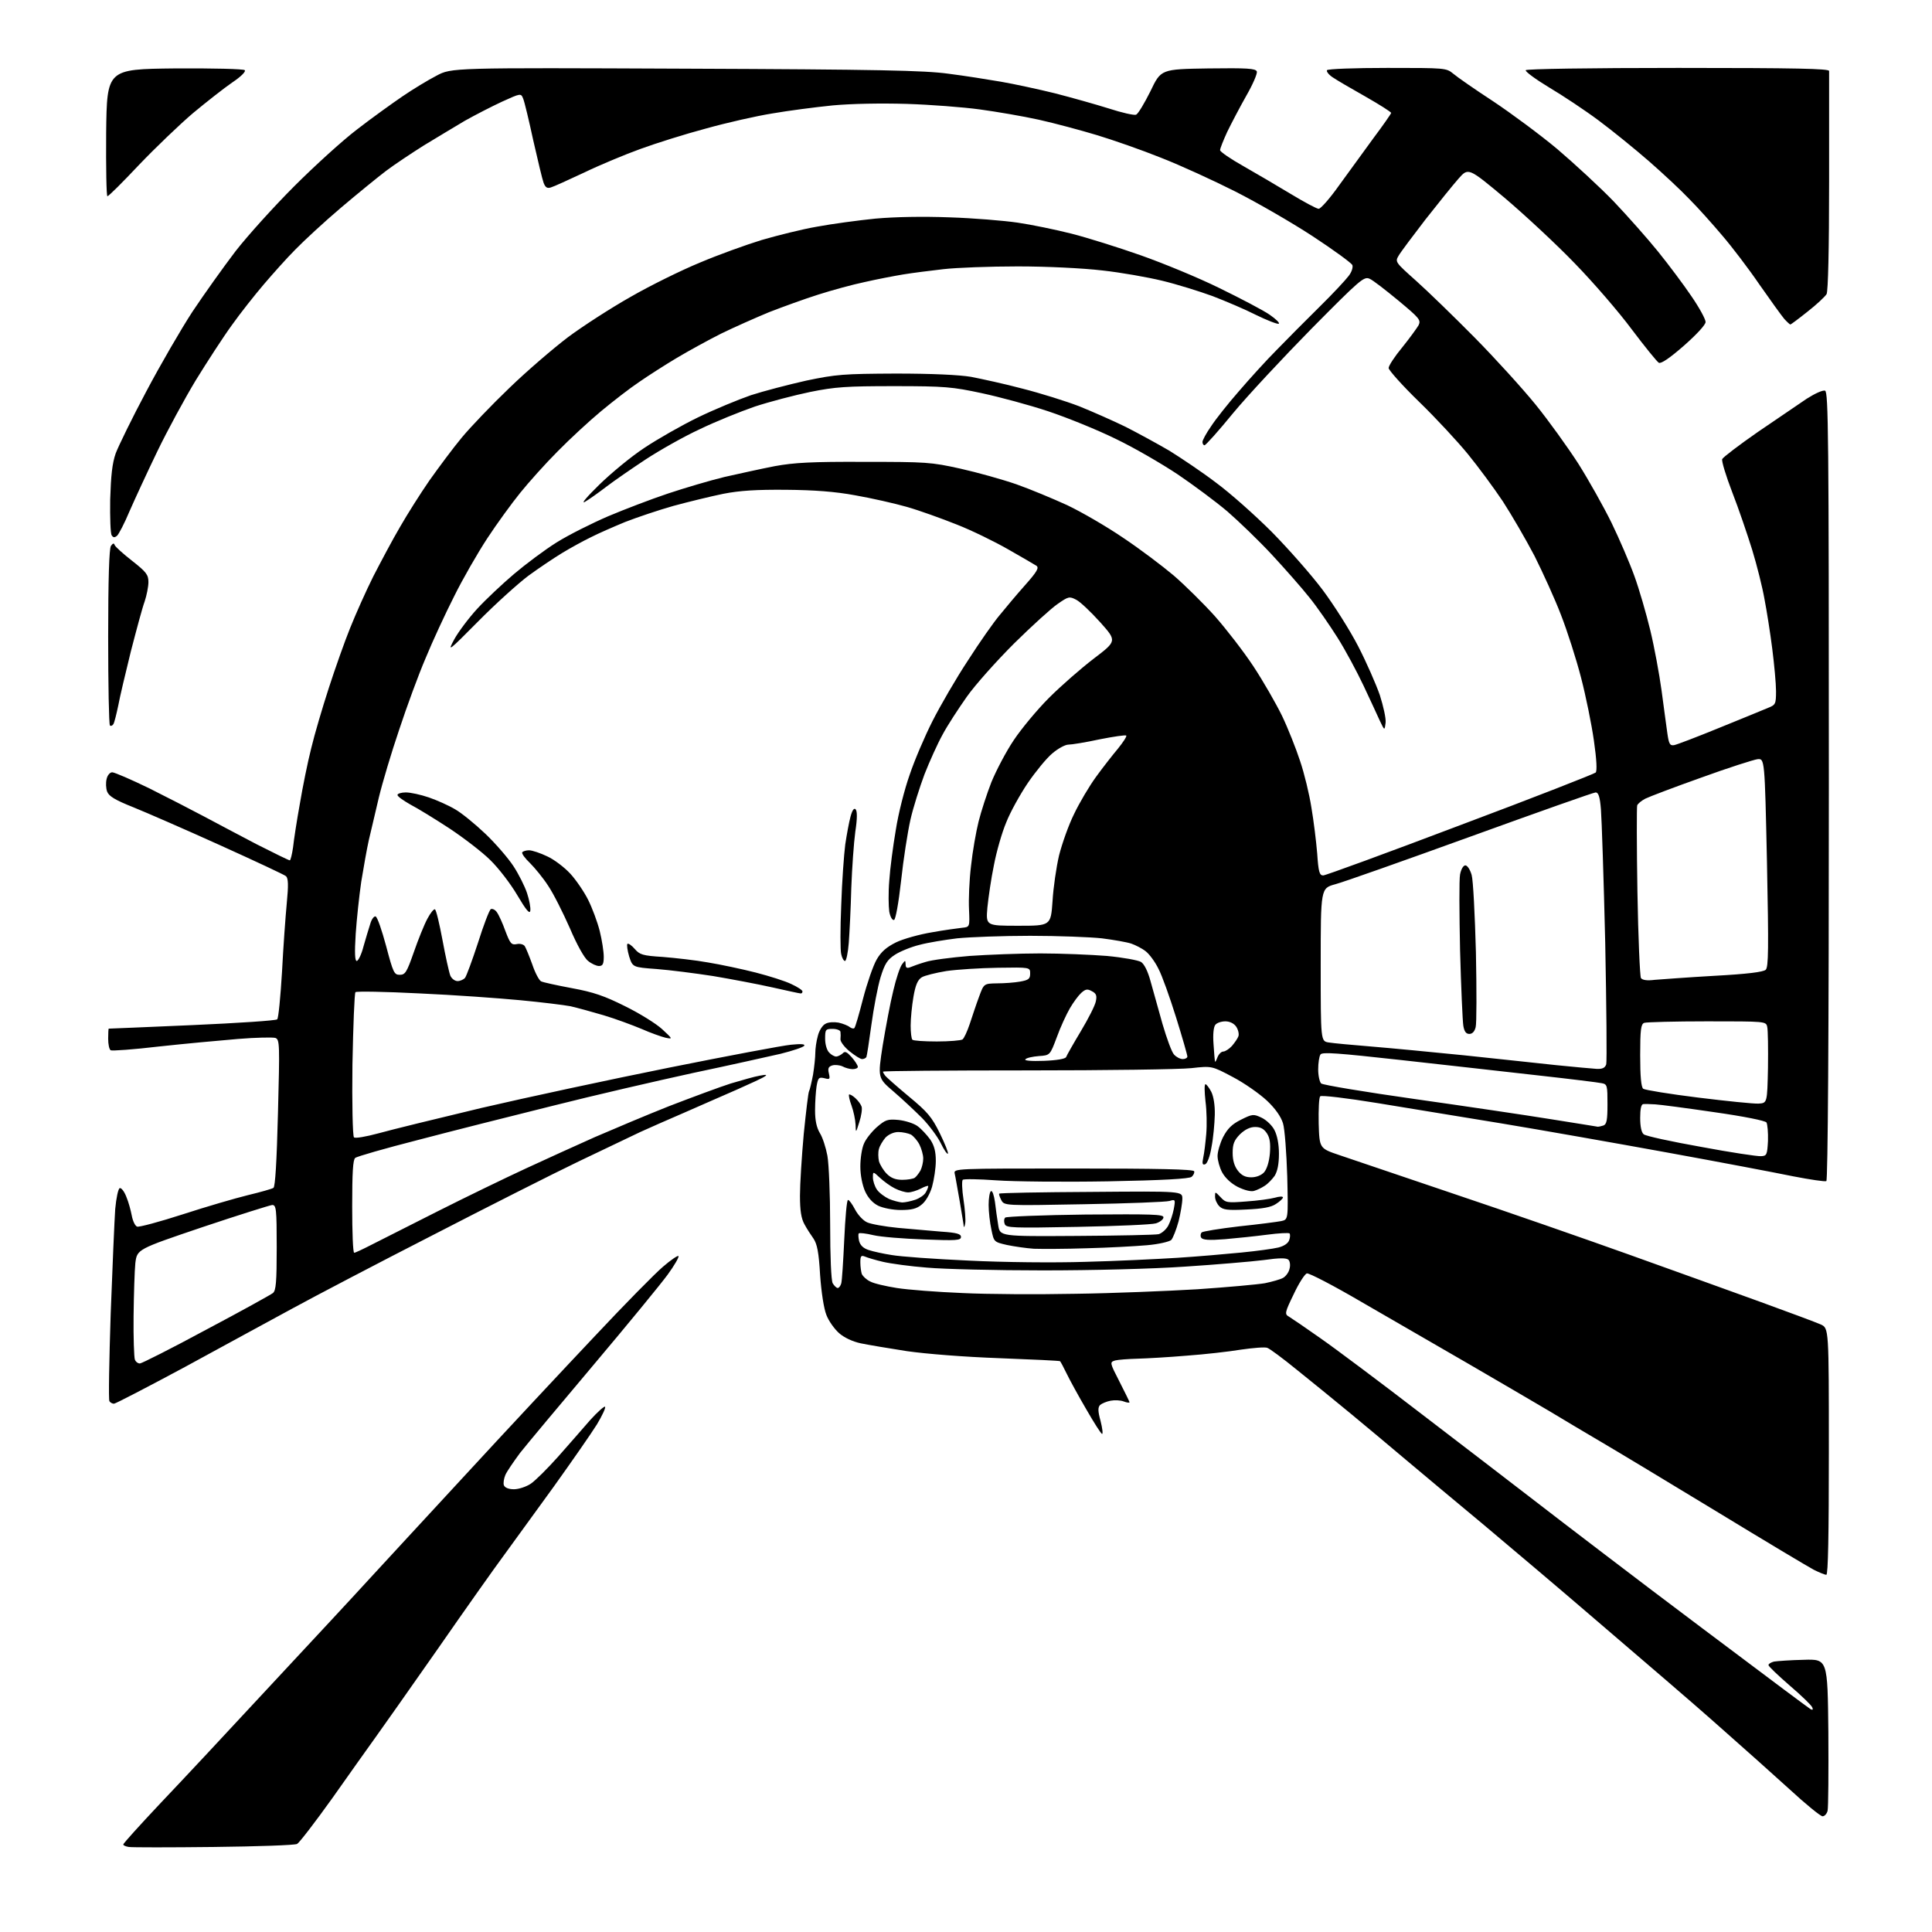 <?xml version="1.0" encoding="UTF-8" standalone="no"?>
<svg 
  version="1.1" 
  xmlns="http://www.w3.org/2000/svg" 
  xmlns:xlink="http://www.w3.org/1999/xlink" 
  xmlns:svg="http://www.w3.org/2000/svg"
  xmlns:rdf="http://www.w3.org/1999/02/22-rdf-syntax-ns#"
  xmlns:cc="http://creativecommons.org/ns#"
  xmlns:dc="http://purl.org/dc/elements/1.1/"
  viewBox="0 0 768 768"
  width="768"
  height="768"
>
<style>svg {background-color: white; }</style>"
<path stroke="none" fill="black" fill-rule="evenodd" d="M84.9,734.2C67.6,734.4 52.5,734.4 51.2,734.2C50.0,734.0 49.0,733.6 49.0,733.2C49.0,732.8 55.6,725.5 63.6,717.0C71.7,708.5 91.6,687.2 107.9,669.6C124.2,652.1 141.6,633.4 146.5,628.0C151.4,622.7 168.7,603.9 184.9,586.4C201.1,568.8 224.2,544.1 236.2,531.4C248.2,518.6 260.5,506.1 263.6,503.5C266.6,500.9 269.4,499.0 269.7,499.3C270.0,499.7 268.1,503.0 265.4,506.7C262.7,510.4 249.5,526.5 236.0,542.5C222.5,558.5 209.3,574.3 206.7,577.6C204.2,581.0 201.5,584.9 200.9,586.3C200.3,587.7 200.0,589.6 200.3,590.4C200.7,591.4 202.2,592.0 204.3,592.0C206.2,592.0 209.2,591.0 211.0,589.8C212.9,588.5 217.7,583.7 221.9,579.0C226.0,574.3 231.8,567.8 234.6,564.5C237.5,561.3 240.2,558.9 240.5,559.2C240.9,559.5 239.4,562.7 237.3,566.2C235.2,569.6 227.4,580.8 220.1,591.0C212.7,601.2 203.9,613.3 200.5,618.0C197.0,622.7 185.1,639.5 174.0,655.5C162.8,671.5 151.6,687.4 149.0,691.0C146.4,694.6 138.8,705.3 132.1,714.8C125.3,724.3 119.0,732.5 118.1,733.0C117.1,733.5 102.2,734.0 84.9,734.2zM724.5,722.0C723.7,722.0 717.8,717.2 711.3,711.2C704.8,705.3 693.4,695.1 685.9,688.5C678.5,681.9 667.9,672.7 662.4,668.0C657.0,663.4 643.0,651.4 631.5,641.5C620.0,631.6 601.3,615.8 590.0,606.3C578.7,596.9 564.8,585.3 559.0,580.4C553.2,575.5 543.3,567.2 537.0,562.0C530.7,556.8 521.0,548.9 515.5,544.5C510.0,540.0 504.7,536.1 503.8,535.8C502.9,535.4 498.2,535.8 493.3,536.5C488.5,537.3 478.7,538.4 471.7,538.9C464.7,539.5 455.9,540.0 452.2,540.1C448.5,540.2 444.5,540.5 443.3,540.8C441.1,541.5 441.1,541.6 445.0,549.2C447.2,553.5 449.0,557.2 449.0,557.4C449.0,557.7 448.0,557.6 446.7,557.1C445.4,556.6 443.1,556.5 441.5,556.8C439.9,557.1 438.0,557.9 437.3,558.5C436.4,559.5 436.4,560.9 437.5,564.9C438.2,567.7 438.5,570.0 438.1,570.0C437.7,570.0 434.9,565.6 431.8,560.2C428.7,554.9 425.2,548.5 424.0,546.0C422.8,543.5 421.6,541.3 421.4,541.1C421.2,540.9 410.4,540.4 397.3,539.9C383.3,539.4 368.2,538.2 360.5,537.1C353.4,536.0 345.1,534.6 342.2,534.0C338.9,533.3 335.5,531.7 333.5,529.9C331.7,528.3 329.4,525.1 328.5,522.7C327.5,520.2 326.5,513.8 326.0,506.8C325.5,497.8 324.8,494.5 323.4,492.4C322.4,491.0 320.7,488.4 319.8,486.7C318.5,484.4 318.0,481.2 318.0,475.3C318.0,470.7 318.7,459.7 319.5,450.8C320.4,441.9 321.3,434.3 321.6,433.8C321.9,433.3 322.6,430.3 323.2,427.2C323.7,424.1 324.1,420.2 324.1,418.5C324.1,416.9 324.5,413.9 325.1,411.8C325.6,409.7 327.0,407.5 328.1,407.0C329.2,406.3 331.5,406.2 333.3,406.5C335.1,406.9 337.1,407.7 337.8,408.3C338.5,408.8 339.3,409.0 339.6,408.7C340.0,408.4 341.5,403.1 343.1,396.9C344.7,390.8 347.1,383.8 348.5,381.4C350.3,378.3 352.4,376.5 356.2,374.6C359.1,373.2 365.6,371.4 370.5,370.6C375.4,369.7 380.9,369.0 382.5,368.8C385.5,368.5 385.5,368.5 385.2,361.5C385.0,357.6 385.3,349.9 386.0,344.2C386.6,338.5 388.0,330.6 389.0,326.6C390.0,322.6 392.3,315.5 394.1,310.9C396.0,306.3 399.9,298.8 403.0,294.2C406.0,289.7 412.3,282.1 417.0,277.4C421.7,272.7 429.7,265.7 434.8,261.8C444.0,254.8 444.0,254.8 437.3,247.3C433.6,243.2 429.4,239.2 427.8,238.4C425.1,237.0 424.7,237.1 420.4,240.1C417.9,241.8 410.1,248.9 403.1,255.8C396.1,262.8 387.6,272.3 384.3,277.0C381.0,281.7 376.6,288.4 374.7,292.0C372.7,295.6 369.5,302.7 367.5,307.8C365.6,312.9 363.0,321.0 361.9,325.9C360.8,330.8 359.1,341.7 358.2,350.1C357.2,359.1 356.0,365.5 355.4,365.7C354.7,365.9 353.9,364.5 353.5,362.4C353.2,360.3 353.1,354.8 353.5,350.1C353.8,345.4 355.0,336.3 356.1,329.9C357.1,323.4 359.6,313.6 361.6,308.0C363.5,302.3 367.6,292.7 370.7,286.6C373.8,280.5 380.1,269.6 384.8,262.5C389.4,255.3 395.1,247.2 397.4,244.5C399.6,241.8 404.1,236.4 407.4,232.7C412.3,227.2 413.1,225.7 412.0,224.9C411.2,224.4 406.1,221.4 400.8,218.4C395.4,215.3 386.2,210.8 380.3,208.5C374.3,206.1 365.4,202.9 360.5,201.5C355.6,200.1 346.3,198.0 340.0,196.9C331.9,195.4 323.7,194.8 312.5,194.7C300.8,194.6 294.1,195.0 287.5,196.3C282.6,197.3 273.6,199.5 267.7,201.1C261.7,202.8 253.1,205.7 248.5,207.5C243.9,209.4 237.7,212.1 234.8,213.6C231.9,215.0 226.8,217.8 223.5,219.8C220.2,221.8 214.1,225.9 210.0,228.9C205.9,232.0 196.9,240.1 190.1,247.0C178.1,259.1 177.8,259.3 180.6,254.1C182.2,251.2 186.3,245.7 189.7,242.0C193.1,238.3 199.7,232.1 204.3,228.2C208.9,224.3 216.5,218.6 221.3,215.6C226.1,212.6 235.3,208.0 241.8,205.2C248.2,202.5 258.9,198.4 265.5,196.2C272.1,194.0 282.2,191.0 288.0,189.6C293.8,188.3 302.8,186.3 308.0,185.3C315.6,183.9 322.8,183.5 343.5,183.6C368.2,183.6 370.1,183.7 381.8,186.3C388.5,187.8 398.5,190.6 404.0,192.5C409.4,194.4 418.5,198.2 424.2,200.8C429.9,203.5 439.9,209.3 446.5,213.8C453.1,218.2 462.1,225.0 466.6,228.8C471.0,232.6 478.4,239.9 482.9,244.9C487.4,250.0 494.3,258.9 498.2,264.8C502.1,270.7 507.2,279.6 509.6,284.5C512.0,289.5 515.2,297.6 516.8,302.5C518.5,307.5 520.5,315.8 521.3,321.0C522.2,326.2 523.2,334.4 523.6,339.2C524.1,346.6 524.5,348.0 526.0,348.0C526.9,348.0 551.5,339.0 580.5,328.0C609.6,317.1 633.8,307.6 634.3,307.1C634.9,306.5 634.7,302.0 633.6,294.4C632.7,288.0 630.4,276.7 628.5,269.4C626.6,262.0 623.0,250.8 620.5,244.4C618.1,238.1 613.3,227.6 610.0,221.0C606.6,214.5 600.9,204.7 597.4,199.3C593.8,193.9 587.5,185.4 583.5,180.5C579.5,175.6 570.8,166.2 564.1,159.7C557.4,153.2 552.0,147.1 552.0,146.3C552.0,145.4 554.4,141.7 557.4,138.1C560.3,134.5 563.2,130.5 563.9,129.3C564.9,127.2 564.3,126.5 555.9,119.5C550.8,115.3 545.7,111.3 544.4,110.8C542.2,109.8 540.6,111.2 521.4,130.6C510.1,142.1 496.0,157.2 490.2,164.2C484.4,171.3 479.3,177.0 478.8,177.0C478.4,177.0 478.0,176.4 478.0,175.7C478.0,175.0 479.5,172.2 481.4,169.5C483.2,166.7 488.2,160.4 492.5,155.5C496.7,150.6 503.5,143.1 507.6,139.0C511.6,134.9 519.2,127.2 524.5,122.0C529.8,116.8 535.0,111.2 536.1,109.7C537.3,108.2 537.9,106.3 537.6,105.4C537.3,104.6 530.2,99.4 521.8,93.9C513.4,88.4 499.5,80.4 491.0,76.1C482.5,71.8 469.2,65.7 461.5,62.7C453.8,59.6 442.3,55.6 436.0,53.7C429.7,51.8 419.3,49.0 413.0,47.6C406.7,46.2 396.1,44.4 389.5,43.5C382.9,42.6 369.9,41.6 360.5,41.3C350.1,41.0 338.7,41.2 331.0,41.9C324.1,42.6 313.3,44.0 307.0,45.1C300.7,46.1 288.8,48.8 280.6,51.1C272.3,53.3 260.6,57.0 254.6,59.2C248.5,61.4 238.4,65.6 232.2,68.6C226.0,71.5 220.1,74.2 219.0,74.5C217.5,75.0 216.8,74.5 216.1,72.7C215.6,71.4 213.8,63.8 212.0,55.9C210.3,48.0 208.5,40.5 208.0,39.3C207.1,37.0 207.1,37.0 199.6,40.4C195.5,42.3 188.9,45.7 184.8,48.0C180.8,50.4 173.4,54.8 168.5,57.8C163.6,60.9 156.8,65.4 153.5,67.9C150.2,70.4 142.1,77.0 135.5,82.6C128.9,88.2 120.8,95.7 117.4,99.2C114.0,102.6 108.4,108.9 104.9,113.0C101.4,117.1 95.6,124.4 92.2,129.2C88.7,134.0 82.3,143.9 77.8,151.2C73.4,158.5 66.5,171.2 62.5,179.5C58.5,187.8 53.6,198.4 51.5,203.2C49.5,208.0 47.2,212.4 46.5,213.0C45.5,213.8 45.0,213.7 44.4,212.8C43.9,212.1 43.7,205.7 43.8,198.6C44.1,189.0 44.6,184.2 46.0,180.2C47.1,177.3 52.5,166.2 58.1,155.7C63.7,145.1 72.0,130.8 76.5,123.9C81.1,117.0 88.8,106.2 93.6,99.9C98.5,93.6 109.0,82.0 117.0,74.0C125.0,66.0 136.2,55.8 142.0,51.4C147.8,46.9 155.9,41.1 160.0,38.3C164.1,35.5 170.2,31.8 173.5,30.1C179.5,26.9 179.5,26.9 272.5,27.3C349.4,27.6 367.5,28.0 377.0,29.3C383.3,30.1 392.8,31.6 398.0,32.5C403.2,33.4 412.9,35.5 419.4,37.1C426.0,38.8 435.6,41.5 440.7,43.1C445.9,44.8 450.8,45.9 451.6,45.6C452.4,45.3 454.9,41.1 457.3,36.3C461.5,27.5 461.5,27.5 480.3,27.2C495.8,27.0 499.1,27.2 499.6,28.4C499.9,29.2 498.0,33.6 495.4,38.1C492.8,42.7 489.4,49.2 487.8,52.5C486.3,55.8 485.0,59.0 485.0,59.7C485.0,60.3 489.2,63.2 494.2,66.0C499.3,68.9 507.8,73.9 513.1,77.1C518.4,80.3 523.4,83.0 524.2,83.0C525.0,83.0 528.7,78.8 532.3,73.7C535.9,68.7 542.1,60.2 545.9,55.0C549.8,49.8 553.0,45.2 553.0,44.9C553.0,44.5 548.4,41.6 542.8,38.4C537.1,35.2 531.3,31.8 529.7,30.7C528.2,29.7 527.2,28.4 527.5,27.9C527.9,27.4 538.3,27.0 551.5,27.0C574.5,27.0 574.9,27.0 577.7,29.3C579.2,30.6 586.4,35.6 593.6,40.3C600.8,45.1 612.3,53.6 619.1,59.3C625.9,65.1 636.0,74.4 641.5,80.1C647.0,85.9 654.9,94.8 659.1,100.0C663.3,105.2 669.3,113.2 672.4,117.8C675.5,122.3 678.0,126.9 678.0,128.0C678.0,129.1 674.5,132.9 669.4,137.4C663.8,142.3 660.3,144.7 659.4,144.2C658.7,143.8 653.9,137.9 648.7,131.0C643.6,124.1 633.4,112.3 626.1,104.8C618.9,97.3 606.3,85.6 598.3,78.8C583.7,66.6 583.7,66.6 579.8,71.0C577.6,73.5 571.7,80.8 566.6,87.3C561.6,93.8 556.8,100.2 556.0,101.6C554.5,104.1 554.6,104.2 563.0,111.7C567.7,115.9 578.1,126.0 586.2,134.2C594.3,142.4 605.2,154.4 610.4,160.8C615.6,167.2 623.2,177.8 627.4,184.3C631.5,190.8 637.4,201.3 640.6,207.8C643.7,214.2 647.8,223.7 649.7,229.0C651.6,234.2 654.4,243.9 656.0,250.5C657.6,257.1 659.6,267.9 660.5,274.5C661.4,281.1 662.4,288.8 662.8,291.5C663.4,295.7 663.8,296.5 665.5,296.2C666.6,296.0 674.7,292.9 683.5,289.3C692.3,285.7 701.0,282.2 702.8,281.4C705.8,280.2 706.0,279.9 706.0,274.7C706.0,271.8 705.3,264.2 704.5,257.9C703.7,251.6 702.3,242.7 701.4,238.1C700.6,233.5 698.4,224.7 696.5,218.5C694.6,212.4 691.1,202.1 688.6,195.7C686.1,189.2 684.3,183.3 684.6,182.5C684.9,181.8 691.3,176.9 698.8,171.7C706.4,166.5 715.1,160.6 718.2,158.5C721.5,156.4 724.6,155.0 725.5,155.3C726.8,155.9 727.0,172.7 727.0,312.4C727.0,412.0 726.6,469.1 726.0,469.5C725.5,469.8 719.5,468.9 712.8,467.6C706.0,466.2 683.4,461.9 662.5,458.1C641.6,454.3 612.1,449.1 597.0,446.6C581.9,444.1 559.6,440.5 547.6,438.5C535.3,436.5 525.3,435.3 524.8,435.8C524.3,436.3 524.1,441.1 524.2,446.6C524.5,456.5 524.5,456.5 532.5,459.2C536.9,460.7 557.4,467.6 578.0,474.6C598.6,481.5 629.9,492.4 647.5,498.7C665.1,505.0 688.7,513.5 700.0,517.6C711.3,521.7 722.0,525.7 723.8,526.5C727.0,528.0 727.0,528.0 727.0,577.0C727.0,610.2 726.7,626.0 726.0,626.0C725.4,626.0 723.2,625.1 721.0,624.0C718.9,622.9 701.5,612.5 682.3,600.8C663.2,589.2 642.8,576.9 637.0,573.5C631.2,570.1 621.8,564.5 616.0,561.0C610.2,557.6 595.6,549.0 583.5,542.0C571.4,535.0 552.4,524.0 541.3,517.6C530.2,511.1 520.4,506.0 519.5,506.2C518.7,506.4 516.3,510.1 514.3,514.4C510.7,521.8 510.6,522.4 512.4,523.4C513.4,524.0 519.0,527.8 524.8,531.9C530.7,536.0 549.0,549.7 565.5,562.4C582.0,575.0 601.1,589.7 608.0,595.0C614.9,600.3 628.1,610.5 637.5,617.6C646.9,624.8 664.6,638.2 677.0,647.5C689.4,656.8 703.8,667.6 709.0,671.5C714.2,675.4 719.1,679.0 719.7,679.4C720.6,679.9 720.8,679.6 720.4,678.7C720.1,677.9 716.1,674.0 711.4,670.0C706.8,666.0 703.0,662.4 703.0,661.9C703.0,661.4 704.0,660.8 705.2,660.5C706.5,660.3 711.8,659.9 717.0,659.8C726.5,659.5 726.5,659.5 726.8,688.5C726.9,704.5 726.8,718.5 726.5,719.8C726.2,721.0 725.3,722.0 724.5,722.0zM45.3,558.0C44.6,558.0 43.8,557.5 43.5,557.0C43.1,556.4 43.4,540.8 44.0,522.2C44.7,503.7 45.5,484.9 45.8,480.6C46.2,476.2 47.0,472.5 47.6,472.3C48.2,472.1 49.4,473.6 50.2,475.7C51.1,477.8 52.0,481.2 52.4,483.3C52.8,485.4 53.7,487.3 54.5,487.6C55.2,487.9 63.4,485.7 72.7,482.7C81.9,479.7 93.6,476.3 98.5,475.1C103.5,473.9 108.1,472.6 108.7,472.2C109.4,471.7 110.0,462.0 110.5,442.4C111.2,415.2 111.2,413.3 109.5,412.6C108.5,412.3 101.8,412.4 94.6,413.0C87.4,413.6 73.3,414.9 63.2,416.0C53.1,417.2 44.5,417.8 44.0,417.5C43.4,417.1 43.0,415.1 43.0,412.9C43.0,410.8 43.1,409.0 43.2,408.9C43.4,408.9 58.3,408.3 76.4,407.5C94.5,406.7 109.7,405.7 110.2,405.2C110.7,404.7 111.5,396.3 112.1,386.4C112.6,376.6 113.5,364.2 114.0,359.0C114.7,351.8 114.6,349.2 113.7,348.3C113.0,347.7 101.2,342.2 87.5,336.0C73.8,329.8 58.2,323.0 53.0,320.9C45.7,318.0 43.3,316.5 42.6,314.7C42.1,313.4 42.0,311.1 42.4,309.6C42.7,308.2 43.7,307.0 44.6,307.0C45.5,307.0 52.2,309.9 59.4,313.4C66.6,317.0 76.3,322.0 81.0,324.5C85.7,327.0 95.1,332.0 102.0,335.6C108.9,339.1 114.8,342.0 115.2,342.0C115.5,342.0 116.1,339.6 116.5,336.8C116.8,333.9 118.0,326.1 119.2,319.5C120.3,312.9 122.3,303.0 123.7,297.5C125.0,292.0 128.2,281.2 130.7,273.5C133.2,265.8 137.0,255.0 139.2,249.6C141.4,244.1 145.5,234.9 148.4,229.1C151.4,223.3 156.1,214.4 159.0,209.5C161.8,204.6 167.1,196.2 170.7,191.0C174.4,185.8 180.1,178.1 183.6,173.9C187.0,169.8 195.5,160.9 202.4,154.3C209.3,147.6 219.8,138.6 225.7,134.1C231.6,129.7 242.9,122.4 250.7,118.0C258.5,113.5 270.9,107.4 278.2,104.4C285.5,101.3 296.6,97.3 302.8,95.4C309.0,93.6 318.9,91.1 324.8,90.1C330.7,89.0 341.1,87.6 348.0,86.9C355.9,86.2 366.8,86.0 377.5,86.4C386.9,86.7 399.0,87.7 404.5,88.5C410.0,89.3 419.7,91.3 426.0,92.9C432.3,94.5 444.7,98.4 453.5,101.5C462.3,104.6 476.4,110.4 484.7,114.5C493.1,118.6 502.1,123.3 504.7,125.1C507.3,126.9 508.9,128.5 508.3,128.7C507.7,128.9 503.6,127.3 499.3,125.2C495.0,123.0 487.2,119.7 482.0,117.7C476.8,115.8 467.8,113.0 462.0,111.6C456.2,110.2 445.5,108.3 438.1,107.5C430.4,106.6 416.1,105.9 404.6,105.9C393.5,105.9 380.2,106.4 375.0,107.0C369.8,107.6 362.6,108.5 359.0,109.1C355.4,109.7 348.6,111.0 343.8,112.1C339.0,113.1 330.6,115.4 325.3,117.1C319.9,118.8 311.1,122.0 305.7,124.1C300.4,126.3 291.8,130.1 286.7,132.6C281.7,135.1 273.7,139.5 269.0,142.3C264.3,145.1 257.6,149.4 254.0,151.9C250.4,154.3 243.7,159.5 239.0,163.4C234.3,167.3 226.5,174.5 221.7,179.4C216.8,184.3 210.1,191.8 206.8,195.9C203.4,200.1 197.5,208.2 193.7,214.0C189.9,219.8 183.9,230.2 180.5,237.1C177.0,244.0 171.9,255.0 169.2,261.6C166.4,268.1 161.7,280.9 158.7,290.0C155.6,299.1 152.0,311.2 150.6,317.0C149.2,322.8 147.5,330.4 146.6,334.0C145.8,337.6 144.5,345.0 143.6,350.5C142.8,356.0 141.8,365.3 141.4,371.2C140.9,378.9 141.1,382.0 141.8,382.0C142.4,382.0 143.7,379.4 144.5,376.2C145.4,373.1 146.6,369.0 147.2,367.2C147.7,365.4 148.7,364.1 149.3,364.3C150.0,364.5 151.8,369.8 153.5,376.1C156.3,386.7 156.7,387.5 158.9,387.5C161.1,387.5 161.7,386.5 164.5,378.5C166.2,373.6 168.6,367.6 169.9,365.2C171.1,362.9 172.5,361.2 172.9,361.5C173.4,361.7 174.7,367.3 175.9,373.7C177.1,380.2 178.5,386.5 179.0,387.8C179.5,389.0 180.8,390.0 181.9,390.0C182.9,390.0 184.2,389.4 184.8,388.8C185.4,388.1 187.7,381.8 190.0,374.8C192.2,367.8 194.5,361.8 195.1,361.4C195.7,361.1 196.8,361.6 197.5,362.6C198.3,363.7 199.8,367.0 200.9,370.1C202.8,375.1 203.3,375.7 205.4,375.3C206.7,375.0 208.1,375.4 208.6,376.1C209.1,376.9 210.4,380.1 211.6,383.4C212.7,386.7 214.3,389.7 215.1,390.1C215.9,390.5 221.4,391.7 227.3,392.8C236.0,394.4 240.3,395.9 248.5,400.0C254.2,402.8 260.8,406.9 263.2,409.1C267.5,413.1 267.5,413.1 264.5,412.5C262.9,412.1 258.6,410.6 255.0,409.0C251.4,407.5 244.7,405.0 240.0,403.6C235.3,402.2 229.4,400.6 226.8,400.0C224.2,399.5 215.2,398.4 206.8,397.6C198.4,396.8 180.4,395.5 166.8,394.9C153.2,394.2 141.7,394.0 141.3,394.4C140.9,394.8 140.4,407.7 140.1,423.2C139.9,438.6 140.2,451.6 140.7,452.1C141.2,452.6 145.3,451.9 150.5,450.5C155.5,449.1 173.9,444.6 191.5,440.4C209.1,436.3 242.6,429.1 266.0,424.4C289.4,419.7 311.2,415.6 314.4,415.3C318.4,414.9 320.1,415.0 319.7,415.7C319.3,416.3 315.1,417.7 310.3,418.9C305.4,420.0 289.9,423.5 275.6,426.5C261.4,429.6 236.2,435.4 219.6,439.6C203.1,443.7 178.9,449.8 166.0,453.2C153.1,456.5 141.9,459.7 141.2,460.3C140.3,461.0 140.0,466.1 140.0,479.6C140.0,489.7 140.3,498.0 140.8,498.0C141.2,498.0 144.2,496.6 147.5,494.9C150.8,493.2 162.7,487.2 174.0,481.5C185.3,475.8 201.0,468.2 209.0,464.5C217.0,460.8 229.3,455.2 236.5,452.0C243.7,448.9 256.9,443.3 266.0,439.7C275.1,436.2 286.1,432.1 290.5,430.7C294.9,429.4 300.1,427.9 302.0,427.6C304.6,427.1 305.1,427.2 304.0,427.9C303.2,428.5 298.2,430.8 293.0,433.1C287.8,435.4 278.3,439.5 272.0,442.3C265.7,445.0 257.8,448.5 254.5,450.0C251.2,451.6 240.2,456.8 230.0,461.7C219.8,466.6 193.7,479.8 172.0,491.0C150.3,502.1 125.3,515.2 116.5,520.0C107.7,524.8 88.3,535.3 73.5,543.4C58.6,551.4 45.9,558.0 45.3,558.0zM55.6,542.0C56.3,542.0 68.2,536.0 81.9,528.6C95.7,521.3 107.6,514.7 108.5,514.0C109.7,513.0 110.0,509.7 110.0,495.9C110.0,480.5 109.8,479.0 108.2,479.0C107.3,479.1 94.8,483.0 80.5,487.8C54.5,496.6 54.5,496.6 53.8,502.1C53.5,505.0 53.2,514.6 53.1,523.2C53.0,531.8 53.3,539.5 53.6,540.4C53.9,541.3 54.8,542.0 55.6,542.0zM427.5,514.3C442.4,514.1 464.2,513.2 476.0,512.5C487.8,511.7 499.9,510.6 502.8,510.1C505.7,509.5 508.9,508.6 510.0,508.0C511.1,507.4 512.3,505.8 512.6,504.4C513.0,503.0 512.8,501.4 512.2,500.8C511.4,500.0 508.6,500.0 502.3,500.9C497.5,501.5 483.4,502.7 471.1,503.5C458.2,504.4 434.1,505.0 414.6,505.0C395.8,505.0 375.1,504.5 368.5,503.9C361.9,503.4 354.0,502.3 351.0,501.6C348.0,500.9 344.7,499.9 343.8,499.5C342.3,498.9 342.0,499.3 342.0,501.8C342.0,503.5 342.3,505.6 342.6,506.5C343.0,507.3 344.4,508.7 345.9,509.4C347.3,510.2 352.1,511.3 356.5,512.0C360.9,512.7 372.6,513.6 382.5,514.0C392.4,514.5 412.6,514.6 427.5,514.3zM333.0,512.0C333.5,512.0 334.1,511.2 334.4,510.2C334.7,509.3 335.2,501.4 335.6,492.8C336.0,484.1 336.6,477.0 337.1,477.0C337.6,477.0 338.8,478.7 339.9,480.8C341.0,482.9 343.1,485.2 344.7,485.9C346.2,486.6 351.8,487.6 357.0,488.1C362.2,488.6 370.0,489.2 374.2,489.6C380.3,490.0 382.0,490.5 382.0,491.7C382.0,493.1 380.1,493.2 367.2,492.7C359.1,492.4 350.1,491.7 347.2,491.0C344.3,490.3 341.6,490.0 341.4,490.3C341.1,490.5 341.2,491.9 341.5,493.3C342.0,495.1 343.2,496.2 345.3,496.9C347.1,497.5 351.2,498.4 354.5,498.9C357.8,499.5 371.5,500.5 385.0,501.1C399.0,501.8 419.0,502.0 431.5,501.6C443.6,501.3 460.0,500.5 468.0,500.0C476.0,499.5 487.4,498.5 493.5,497.9C499.6,497.3 506.2,496.4 508.2,495.9C510.5,495.3 512.1,494.2 512.5,492.9C512.9,491.8 512.9,490.6 512.6,490.3C512.3,490.0 508.3,490.2 503.8,490.8C499.2,491.4 491.6,492.2 486.9,492.6C480.6,493.1 478.1,492.9 477.5,492.0C477.1,491.4 477.2,490.4 477.7,489.9C478.1,489.5 484.8,488.4 492.5,487.5C500.2,486.7 507.8,485.7 509.3,485.4C512.1,484.8 512.1,484.8 511.7,467.7C511.4,458.2 510.7,448.7 510.0,446.5C509.2,443.9 507.0,440.7 503.6,437.5C500.7,434.8 494.6,430.5 490.0,428.1C481.7,423.7 481.7,423.7 473.6,424.6C469.2,425.1 439.7,425.5 408.2,425.5C376.8,425.5 351.0,425.7 351.0,426.0C351.0,426.3 351.4,427.0 351.8,427.5C352.2,428.1 356.4,431.8 361.2,435.8C368.7,442.0 370.4,444.0 373.6,450.5C375.6,454.6 377.1,458.3 376.8,458.6C376.5,458.9 375.2,457.0 373.9,454.3C372.6,451.7 369.3,447.3 366.6,444.5C363.8,441.7 358.7,436.9 355.2,433.9C348.9,428.5 348.9,428.5 350.9,415.5C352.1,408.3 353.9,398.6 355.1,393.8C356.2,389.0 357.8,384.3 358.6,383.3C359.9,381.6 359.9,381.6 360.0,383.4C360.0,384.7 360.5,385.0 361.8,384.5C362.7,384.1 365.5,383.1 367.9,382.4C370.3,381.6 378.2,380.6 385.4,380.0C392.6,379.5 405.2,379.0 413.5,379.0C421.8,379.0 433.7,379.5 440.0,380.0C446.4,380.6 452.4,381.7 453.6,382.4C454.9,383.3 456.3,386.1 457.4,390.2C458.4,393.7 460.5,401.2 462.1,407.0C463.8,412.8 465.8,418.3 466.7,419.2C467.6,420.2 469.1,421.0 470.2,421.0C471.2,421.0 472.0,420.5 472.0,420.0C472.0,419.4 470.0,412.4 467.5,404.4C465.0,396.4 461.9,387.7 460.5,385.1C459.2,382.4 456.9,379.3 455.5,378.2C454.0,377.0 451.4,375.7 449.7,375.1C447.9,374.5 442.7,373.6 438.0,373.0C433.4,372.5 420.5,372.0 409.5,372.0C398.5,372.0 385.4,372.5 380.5,373.0C375.6,373.6 368.8,374.7 365.5,375.6C362.2,376.4 357.8,378.2 355.8,379.5C352.7,381.5 351.7,383.1 350.0,388.6C348.9,392.3 347.3,400.7 346.4,407.3C345.5,414.0 344.6,419.8 344.4,420.2C344.1,420.7 343.3,421.0 342.7,421.0C342.0,421.0 339.8,419.6 337.7,417.9C335.6,416.2 334.0,414.0 334.1,413.1C334.2,412.2 334.2,410.9 334.1,410.2C334.1,409.6 332.7,409.0 331.0,409.0C328.2,409.0 328.0,409.2 328.0,412.9C328.0,415.2 328.7,417.5 329.6,418.4C330.4,419.3 331.7,420.0 332.4,420.0C333.0,420.0 334.2,419.4 334.9,418.8C335.9,417.7 336.6,418.1 338.6,420.3C339.9,421.8 341.0,423.5 341.0,424.1C341.0,424.6 340.1,425.0 338.9,425.0C337.8,425.0 336.0,424.5 334.9,423.9C333.8,423.4 332.0,423.2 330.9,423.5C329.3,424.0 329.0,424.7 329.5,426.7C330.0,429.0 329.9,429.2 327.7,428.6C325.5,428.1 325.2,428.4 324.6,431.8C324.3,433.8 324.0,438.1 324.0,441.4C324.0,445.4 324.6,448.2 325.9,450.4C327.0,452.1 328.3,456.2 328.9,459.4C329.5,462.7 330.0,475.0 330.0,486.7C330.0,499.6 330.4,508.9 331.0,510.1C331.6,511.1 332.5,512.0 333.0,512.0zM432.0,496.2C423.5,496.5 414.0,496.5 411.0,496.4C408.0,496.2 403.2,495.5 400.3,494.9C395.1,493.7 395.1,493.7 394.1,488.8C393.5,486.1 393.0,481.7 393.0,479.0C393.0,476.3 393.4,473.9 393.9,473.5C394.5,473.2 395.1,475.1 395.5,477.7C395.8,480.4 396.4,484.5 396.8,487.0C397.5,491.5 397.5,491.5 427.9,491.3C444.6,491.2 459.3,490.9 460.6,490.6C461.9,490.2 463.6,488.7 464.4,487.2C465.2,485.7 466.2,482.7 466.6,480.6C467.3,476.8 467.2,476.7 464.9,477.4C463.6,477.8 448.3,478.4 430.9,478.7C399.2,479.3 399.2,479.3 398.0,477.0C397.4,475.8 397.0,474.7 397.2,474.5C397.4,474.2 413.9,473.9 433.8,473.8C470.0,473.5 470.0,473.5 470.0,476.5C470.0,478.2 469.3,482.3 468.5,485.5C467.6,488.8 466.3,492.1 465.6,492.9C464.8,493.6 460.6,494.6 455.9,495.0C451.3,495.4 440.5,496.0 432.0,496.2zM383.7,486.2C383.5,487.5 383.2,488.1 383.1,487.5C383.1,486.9 382.3,482.4 381.5,477.5C380.6,472.6 379.8,467.6 379.5,466.5C379.1,464.5 379.6,464.5 426.7,464.5C460.5,464.5 474.4,464.8 474.7,465.6C474.9,466.2 474.4,467.2 473.7,467.8C472.8,468.6 462.0,469.2 440.4,469.6C422.9,469.9 402.9,469.7 396.0,469.2C389.1,468.7 383.1,468.6 382.7,469.0C382.3,469.4 382.4,472.9 383.0,476.8C383.6,480.7 383.9,485.0 383.7,486.2zM428.3,487.7C402.4,488.2 400.0,488.1 399.4,486.6C399.0,485.6 399.1,484.5 399.6,484.0C400.1,483.6 414.4,483.0 431.5,482.8C457.9,482.6 462.5,482.7 462.5,483.9C462.5,484.7 461.1,485.8 459.5,486.3C457.9,486.8 443.8,487.4 428.3,487.7zM358.1,481.0C354.9,481.0 351.0,480.2 349.1,479.3C346.9,478.2 345.1,476.2 343.9,473.6C342.8,471.1 342.0,467.2 342.0,463.7C342.0,460.5 342.6,456.5 343.4,454.7C344.1,452.9 346.4,450.0 348.5,448.1C352.0,445.1 352.8,444.8 357.2,445.2C359.9,445.5 363.4,446.6 364.8,447.7C366.3,448.8 368.5,451.2 369.8,453.0C371.4,455.4 372.0,457.8 372.0,461.5C372.0,464.3 371.3,468.9 370.5,471.8C369.6,474.8 367.9,477.7 366.3,478.9C364.4,480.5 362.3,481.0 358.1,481.0zM495.4,480.8C487.9,481.2 486.1,480.9 484.7,479.5C483.8,478.6 483.0,476.9 483.0,475.7C483.0,473.6 483.0,473.6 485.2,475.9C487.2,478.1 487.8,478.2 495.4,477.6C499.9,477.3 505.0,476.6 506.8,476.1C508.5,475.6 510.0,475.5 510.0,476.0C510.0,476.4 508.8,477.6 507.2,478.6C505.3,479.9 502.0,480.5 495.4,480.8zM358.6,478.0C359.8,478.0 362.1,477.5 363.9,476.9C365.6,476.3 367.5,475.0 368.0,474.0C368.6,473.0 369.0,471.9 369.0,471.5C369.0,471.2 367.7,471.6 366.0,472.5C364.4,473.3 362.2,474.0 361.0,474.0C359.8,474.0 357.5,473.3 355.7,472.4C353.9,471.5 351.3,469.6 349.8,468.2C347.0,465.6 347.0,465.6 347.0,468.1C347.0,469.4 347.7,471.6 348.6,472.9C349.5,474.2 351.7,475.8 353.4,476.6C355.1,477.3 357.4,477.9 358.6,478.0zM498.5,473.4C497.3,473.8 494.6,473.1 492.0,471.8C489.3,470.4 487.0,468.2 485.8,466.0C484.8,464.1 484.0,461.2 484.0,459.5C484.0,457.8 485.0,454.4 486.2,452.0C488.0,448.6 489.7,446.9 493.3,445.1C497.9,442.8 498.3,442.8 501.5,444.3C503.4,445.2 505.7,447.4 506.6,449.2C507.7,451.3 508.4,454.8 508.4,458.6C508.4,462.8 507.8,465.6 506.7,467.4C505.7,468.8 504.0,470.6 502.7,471.4C501.5,472.2 499.6,473.1 498.5,473.4zM358.7,469.0C360.8,469.0 363.0,468.6 363.6,468.2C364.2,467.8 365.2,466.5 365.9,465.3C366.5,464.1 367.0,462.0 367.0,460.5C367.0,459.1 366.3,456.6 365.5,455.0C364.7,453.4 363.1,451.6 362.1,451.0C361.0,450.5 358.8,450.0 357.1,450.0C355.3,450.0 353.3,450.9 352.0,452.2C350.9,453.5 349.7,455.5 349.4,456.7C349.0,458.0 349.1,460.2 349.4,461.6C349.8,463.0 351.2,465.3 352.5,466.6C354.2,468.3 356.0,469.0 358.7,469.0zM497.4,468.0C499.4,468.0 501.4,467.2 502.5,466.0C503.6,464.7 504.5,461.9 504.8,458.5C505.1,454.5 504.8,452.3 503.6,450.5C502.4,448.7 501.1,448.0 498.9,448.0C496.9,448.0 494.9,449.0 492.9,450.9C490.6,453.3 490.0,454.7 490.0,458.3C490.0,461.3 490.7,463.6 492.1,465.4C493.6,467.3 495.1,468.0 497.4,468.0zM479.1,462.8C478.0,463.2 477.8,462.6 478.3,460.2C478.7,458.5 479.2,454.2 479.5,450.8C479.8,447.3 479.7,441.5 479.2,437.8C478.8,434.0 478.7,431.0 479.2,431.0C479.6,431.0 480.6,432.3 481.5,434.0C482.4,435.8 483.0,439.3 482.9,443.2C482.8,446.7 482.3,452.4 481.6,455.9C481.0,459.7 479.9,462.5 479.1,462.8zM700.0,459.6C702.3,459.5 702.5,459.1 702.8,453.5C702.9,450.2 702.6,446.9 702.2,446.2C701.7,445.5 693.4,443.8 681.4,442.1C670.5,440.5 659.9,439.1 658.0,439.0C656.1,438.9 653.9,438.8 653.2,438.9C652.4,439.0 652.0,440.8 652.0,444.4C652.0,447.8 652.5,450.2 653.4,450.9C654.2,451.6 664.4,453.8 676.2,455.9C687.9,458.1 698.6,459.7 700.0,459.6zM341.6,446.0C340.2,450.5 340.2,450.5 340.1,447.0C340.0,445.1 339.3,441.7 338.5,439.5C337.7,437.4 337.3,435.4 337.5,435.1C337.8,434.9 338.9,435.5 340.0,436.5C341.1,437.5 342.2,439.0 342.5,439.9C342.8,440.8 342.4,443.6 341.6,446.0zM635.2,447.9C635.5,447.9 636.5,447.7 637.4,447.4C638.7,446.9 639.0,445.2 639.0,438.9C639.0,431.6 638.9,431.0 636.8,430.6C635.5,430.3 624.1,428.9 611.5,427.5C598.9,426.1 574.4,423.3 557.1,421.4C531.7,418.6 525.5,418.1 524.9,419.2C524.4,419.9 524.0,422.6 524.0,425.1C524.0,427.7 524.6,430.2 525.2,430.7C525.9,431.3 542.7,434.1 562.5,436.9C582.3,439.7 606.6,443.3 616.5,444.9C626.4,446.5 634.8,447.8 635.2,447.9zM699.0,438.7C702.5,438.5 702.5,438.5 702.8,424.5C702.9,416.8 702.8,409.5 702.5,408.2C702.0,406.0 702.0,406.0 678.6,406.0C665.7,406.0 654.5,406.3 653.6,406.6C652.3,407.1 652.0,409.2 652.0,419.5C652.0,428.1 652.4,432.1 653.2,432.8C653.9,433.3 663.7,434.9 675.0,436.3C686.3,437.7 697.1,438.8 699.0,438.7zM634.7,424.9C637.0,425.0 638.0,424.5 638.5,423.1C638.8,422.0 638.6,400.3 638.1,374.8C637.5,349.3 636.7,325.5 636.4,321.8C636.0,316.7 635.4,315.0 634.3,315.0C633.5,315.0 611.2,322.9 584.7,332.5C558.2,342.1 533.9,350.7 530.8,351.5C525.0,353.1 525.0,353.1 525.0,383.5C525.0,413.9 525.0,413.9 528.2,414.4C530.0,414.7 537.6,415.4 545.0,416.0C552.4,416.6 569.1,418.2 582.0,419.5C594.9,420.9 611.4,422.6 618.5,423.4C625.6,424.1 632.9,424.8 634.7,424.9zM415.0,421.7C420.2,421.5 423.5,420.9 423.8,420.2C424.0,419.6 426.6,415.0 429.6,410.0C432.6,405.0 435.3,399.7 435.6,398.1C436.1,395.8 435.8,394.9 434.0,394.0C432.2,393.0 431.5,393.2 429.8,394.7C428.7,395.7 426.7,398.4 425.3,400.8C423.9,403.2 421.5,408.4 420.1,412.3C417.4,419.5 417.4,419.5 413.0,419.8C410.5,420.0 408.1,420.5 407.6,421.1C407.0,421.6 409.9,421.9 415.0,421.7zM484.0,420.2C484.5,419.0 485.5,418.0 486.3,418.0C487.0,418.0 488.6,417.0 489.7,415.8C490.8,414.5 492.0,412.8 492.3,411.9C492.6,411.0 492.2,409.3 491.4,408.1C490.5,406.8 488.8,406.0 487.1,406.0C485.5,406.0 483.7,406.6 483.1,407.4C482.4,408.3 482.1,411.2 482.4,415.1C482.6,418.6 482.9,421.7 483.0,422.0C483.1,422.3 483.5,421.5 484.0,420.2zM372.4,414.0C377.4,414.0 382.0,413.6 382.6,413.2C383.2,412.8 384.5,410.0 385.5,407.0C386.5,404.0 388.1,399.1 389.2,396.2C391.1,391.0 391.1,391.0 396.3,390.9C399.2,390.9 403.3,390.6 405.5,390.2C408.9,389.6 409.5,389.1 409.5,387.0C409.5,384.5 409.5,384.5 396.7,384.7C389.6,384.8 380.4,385.4 376.2,386.0C372.0,386.7 367.5,387.8 366.4,388.5C364.8,389.5 363.9,391.6 363.1,396.3C362.5,399.8 362.0,404.9 362.0,407.7C362.0,410.4 362.3,413.0 362.7,413.3C363.0,413.7 367.4,414.0 372.4,414.0zM584.1,411.0C582.8,411.0 582.1,410.1 581.7,407.8C581.4,406.0 580.8,392.5 580.4,377.8C580.1,363.2 580.0,349.6 580.4,347.6C580.8,345.5 581.7,344.0 582.5,344.0C583.3,344.0 584.4,345.7 585.0,347.8C585.6,349.8 586.3,363.7 586.7,378.6C587.0,393.5 587.0,406.9 586.6,408.3C586.2,410.0 585.3,411.0 584.1,411.0zM318.2,394.9C317.8,394.9 312.8,393.8 307.0,392.5C301.2,391.2 290.6,389.2 283.5,388.0C276.4,386.9 266.2,385.6 261.0,385.2C251.5,384.5 251.5,384.5 250.1,380.2C249.4,377.8 249.1,375.6 249.4,375.2C249.8,374.9 251.1,375.8 252.3,377.2C254.3,379.5 255.4,379.9 263.5,380.4C268.4,380.8 276.6,381.7 281.5,382.6C286.4,383.4 294.9,385.2 300.4,386.6C305.8,388.0 312.2,390.0 314.6,391.2C317.0,392.3 319.0,393.6 319.0,394.1C319.0,394.6 318.7,395.0 318.2,394.9zM657.8,389.5C660.4,389.3 671.0,388.5 681.5,387.9C694.5,387.2 700.9,386.4 701.9,385.5C703.0,384.4 703.1,377.5 702.4,342.8C701.5,301.5 701.5,301.5 698.6,301.8C697.1,302.0 687.0,305.2 676.3,309.1C665.6,312.9 655.6,316.7 654.0,317.5C652.5,318.3 651.0,319.5 650.8,320.2C650.6,320.9 650.6,336.4 650.9,354.5C651.2,372.6 651.9,388.1 652.3,388.8C652.9,389.6 654.7,389.9 657.8,389.5zM238.1,384.0C237.1,384.0 235.1,383.1 233.8,382.0C232.3,380.9 229.3,375.5 226.5,368.9C223.8,362.8 220.0,355.2 217.9,352.1C215.9,349.0 212.6,345.0 210.7,343.1C208.7,341.2 207.3,339.3 207.6,338.8C207.9,338.4 209.1,338.0 210.3,338.0C211.5,338.0 214.8,339.1 217.5,340.4C220.2,341.6 224.4,344.8 226.7,347.3C229.0,349.8 232.2,354.5 233.8,357.7C235.4,360.9 237.5,366.5 238.4,370.1C239.3,373.7 240.0,378.3 240.0,380.3C240.0,383.2 239.6,384.0 238.1,384.0zM335.9,382.0C335.4,382.0 334.7,380.8 334.4,379.3C334.0,377.9 334.0,369.1 334.4,359.8C334.7,350.4 335.5,339.6 336.0,335.7C336.6,331.7 337.5,326.8 338.1,324.6C338.8,322.0 339.5,321.1 340.1,321.7C340.8,322.4 340.8,325.4 340.0,330.6C339.4,335.0 338.7,345.0 338.4,353.0C338.2,361.0 337.7,370.8 337.4,374.8C337.1,378.7 336.4,382.0 335.9,382.0zM404.8,368.0C417.7,368.0 417.7,368.0 418.4,358.2C418.7,352.9 419.9,344.7 421.0,340.0C422.2,335.3 424.8,327.9 427.0,323.5C429.1,319.1 433.0,312.5 435.7,308.8C438.3,305.2 442.3,300.1 444.4,297.6C446.5,295.0 448.0,292.7 447.7,292.4C447.4,292.1 442.7,292.8 437.1,293.9C431.6,295.1 426.0,296.0 424.7,296.0C423.4,296.0 420.5,297.6 418.3,299.5C416.0,301.4 411.7,306.7 408.6,311.2C405.5,315.8 401.6,322.8 400.0,326.9C398.3,330.9 396.1,338.6 395.1,343.9C394.0,349.2 392.9,356.8 392.5,360.8C391.9,368.0 391.9,368.0 404.8,368.0zM210.8,362.0C210.6,363.5 209.2,361.9 205.6,355.8C202.9,351.2 198.1,345.0 194.9,341.9C191.8,338.8 184.5,333.2 178.8,329.4C173.0,325.6 166.0,321.3 163.1,319.8C160.3,318.2 158.0,316.6 158.0,316.0C158.0,315.5 159.5,315.0 161.3,315.0C163.2,315.0 167.3,315.9 170.5,317.0C173.7,318.1 178.4,320.2 180.9,321.7C183.4,323.1 188.8,327.5 192.9,331.4C197.0,335.3 202.0,341.1 204.1,344.3C206.2,347.5 208.6,352.3 209.5,355.0C210.4,357.7 211.0,360.9 210.8,362.0zM550.8,287.3C550.4,290.5 550.4,290.5 548.5,286.5C547.5,284.3 544.6,278.0 542.0,272.5C539.4,267.0 534.8,258.4 531.7,253.5C528.6,248.6 523.6,241.3 520.5,237.5C517.5,233.7 510.7,226.0 505.6,220.5C500.5,215.0 492.5,207.3 487.9,203.3C483.3,199.4 474.4,192.8 468.2,188.6C461.9,184.4 450.9,178.0 443.6,174.5C436.3,170.9 424.2,166.0 416.7,163.5C409.2,161.0 397.3,157.8 390.3,156.3C378.6,153.8 375.7,153.5 355.5,153.5C336.4,153.5 332.0,153.8 322.1,155.8C315.8,157.1 305.9,159.7 300.1,161.6C294.3,163.6 284.4,167.6 278.2,170.6C271.9,173.5 262.2,179.0 256.7,182.6C251.1,186.3 244.0,191.2 241.0,193.5C238.0,195.8 234.2,198.5 232.5,199.5C230.8,200.4 233.4,197.4 238.2,192.7C242.9,188.1 251.0,181.4 256.2,178.0C261.3,174.6 270.9,169.1 277.5,165.9C284.1,162.7 293.6,158.8 298.5,157.1C303.4,155.5 313.4,152.9 320.5,151.3C332.5,148.8 335.3,148.6 356.0,148.5C370.4,148.5 381.2,149.0 386.0,149.8C390.1,150.6 399.4,152.6 406.5,154.5C413.6,156.3 423.8,159.5 429.0,161.5C434.2,163.6 442.6,167.3 447.5,169.7C452.4,172.2 460.3,176.5 464.9,179.2C469.4,182.0 477.8,187.6 483.3,191.8C488.9,195.9 498.9,204.8 505.5,211.4C512.1,218.1 521.2,228.4 525.7,234.4C530.2,240.4 536.6,250.5 539.9,256.9C543.2,263.3 547.0,272.0 548.5,276.3C549.9,280.7 551.0,285.6 550.8,287.3zM45.1,287.8C44.7,288.5 44.1,288.7 43.7,288.4C43.3,288.0 43.0,272.1 43.0,253.1C43.0,230.3 43.4,218.0 44.1,217.0C44.9,215.9 45.3,215.8 45.6,216.7C45.9,217.4 49.0,220.2 52.6,223.0C58.2,227.4 59.0,228.5 59.0,231.4C59.0,233.2 58.3,236.7 57.5,239.1C56.6,241.5 54.2,250.5 52.0,259.0C49.9,267.5 47.6,277.2 47.0,280.5C46.3,283.8 45.5,287.1 45.1,287.8zM711.7,129.0C711.5,129.0 710.4,128.0 709.3,126.8C708.2,125.5 703.8,119.4 699.4,113.1C695.1,106.8 688.4,98.0 684.6,93.6C680.8,89.1 675.0,82.6 671.6,79.2C668.3,75.7 661.0,68.9 655.5,64.1C650.0,59.3 641.0,52.0 635.5,47.9C630.0,43.8 621.1,37.9 615.7,34.7C610.4,31.5 606.2,28.4 606.5,27.9C606.9,27.4 631.6,27.0 667.1,27.0C714.3,27.0 727.0,27.3 727.1,28.2C727.1,28.9 727.1,48.7 727.1,72.2C727.1,99.3 726.7,115.7 726.1,116.9C725.5,117.9 722.1,121.1 718.5,123.9C715.0,126.7 711.9,129.0 711.7,129.0zM42.7,78.0C42.3,78.0 42.1,66.6 42.2,52.8C42.5,27.5 42.5,27.5 69.4,27.2C84.8,27.1 96.8,27.4 97.3,27.9C97.8,28.4 95.9,30.4 92.3,32.8C89.1,35.0 82.1,40.5 76.8,44.9C71.5,49.4 61.8,58.7 55.3,65.5C48.8,72.4 43.2,78.0 42.7,78.0z" />

</svg>